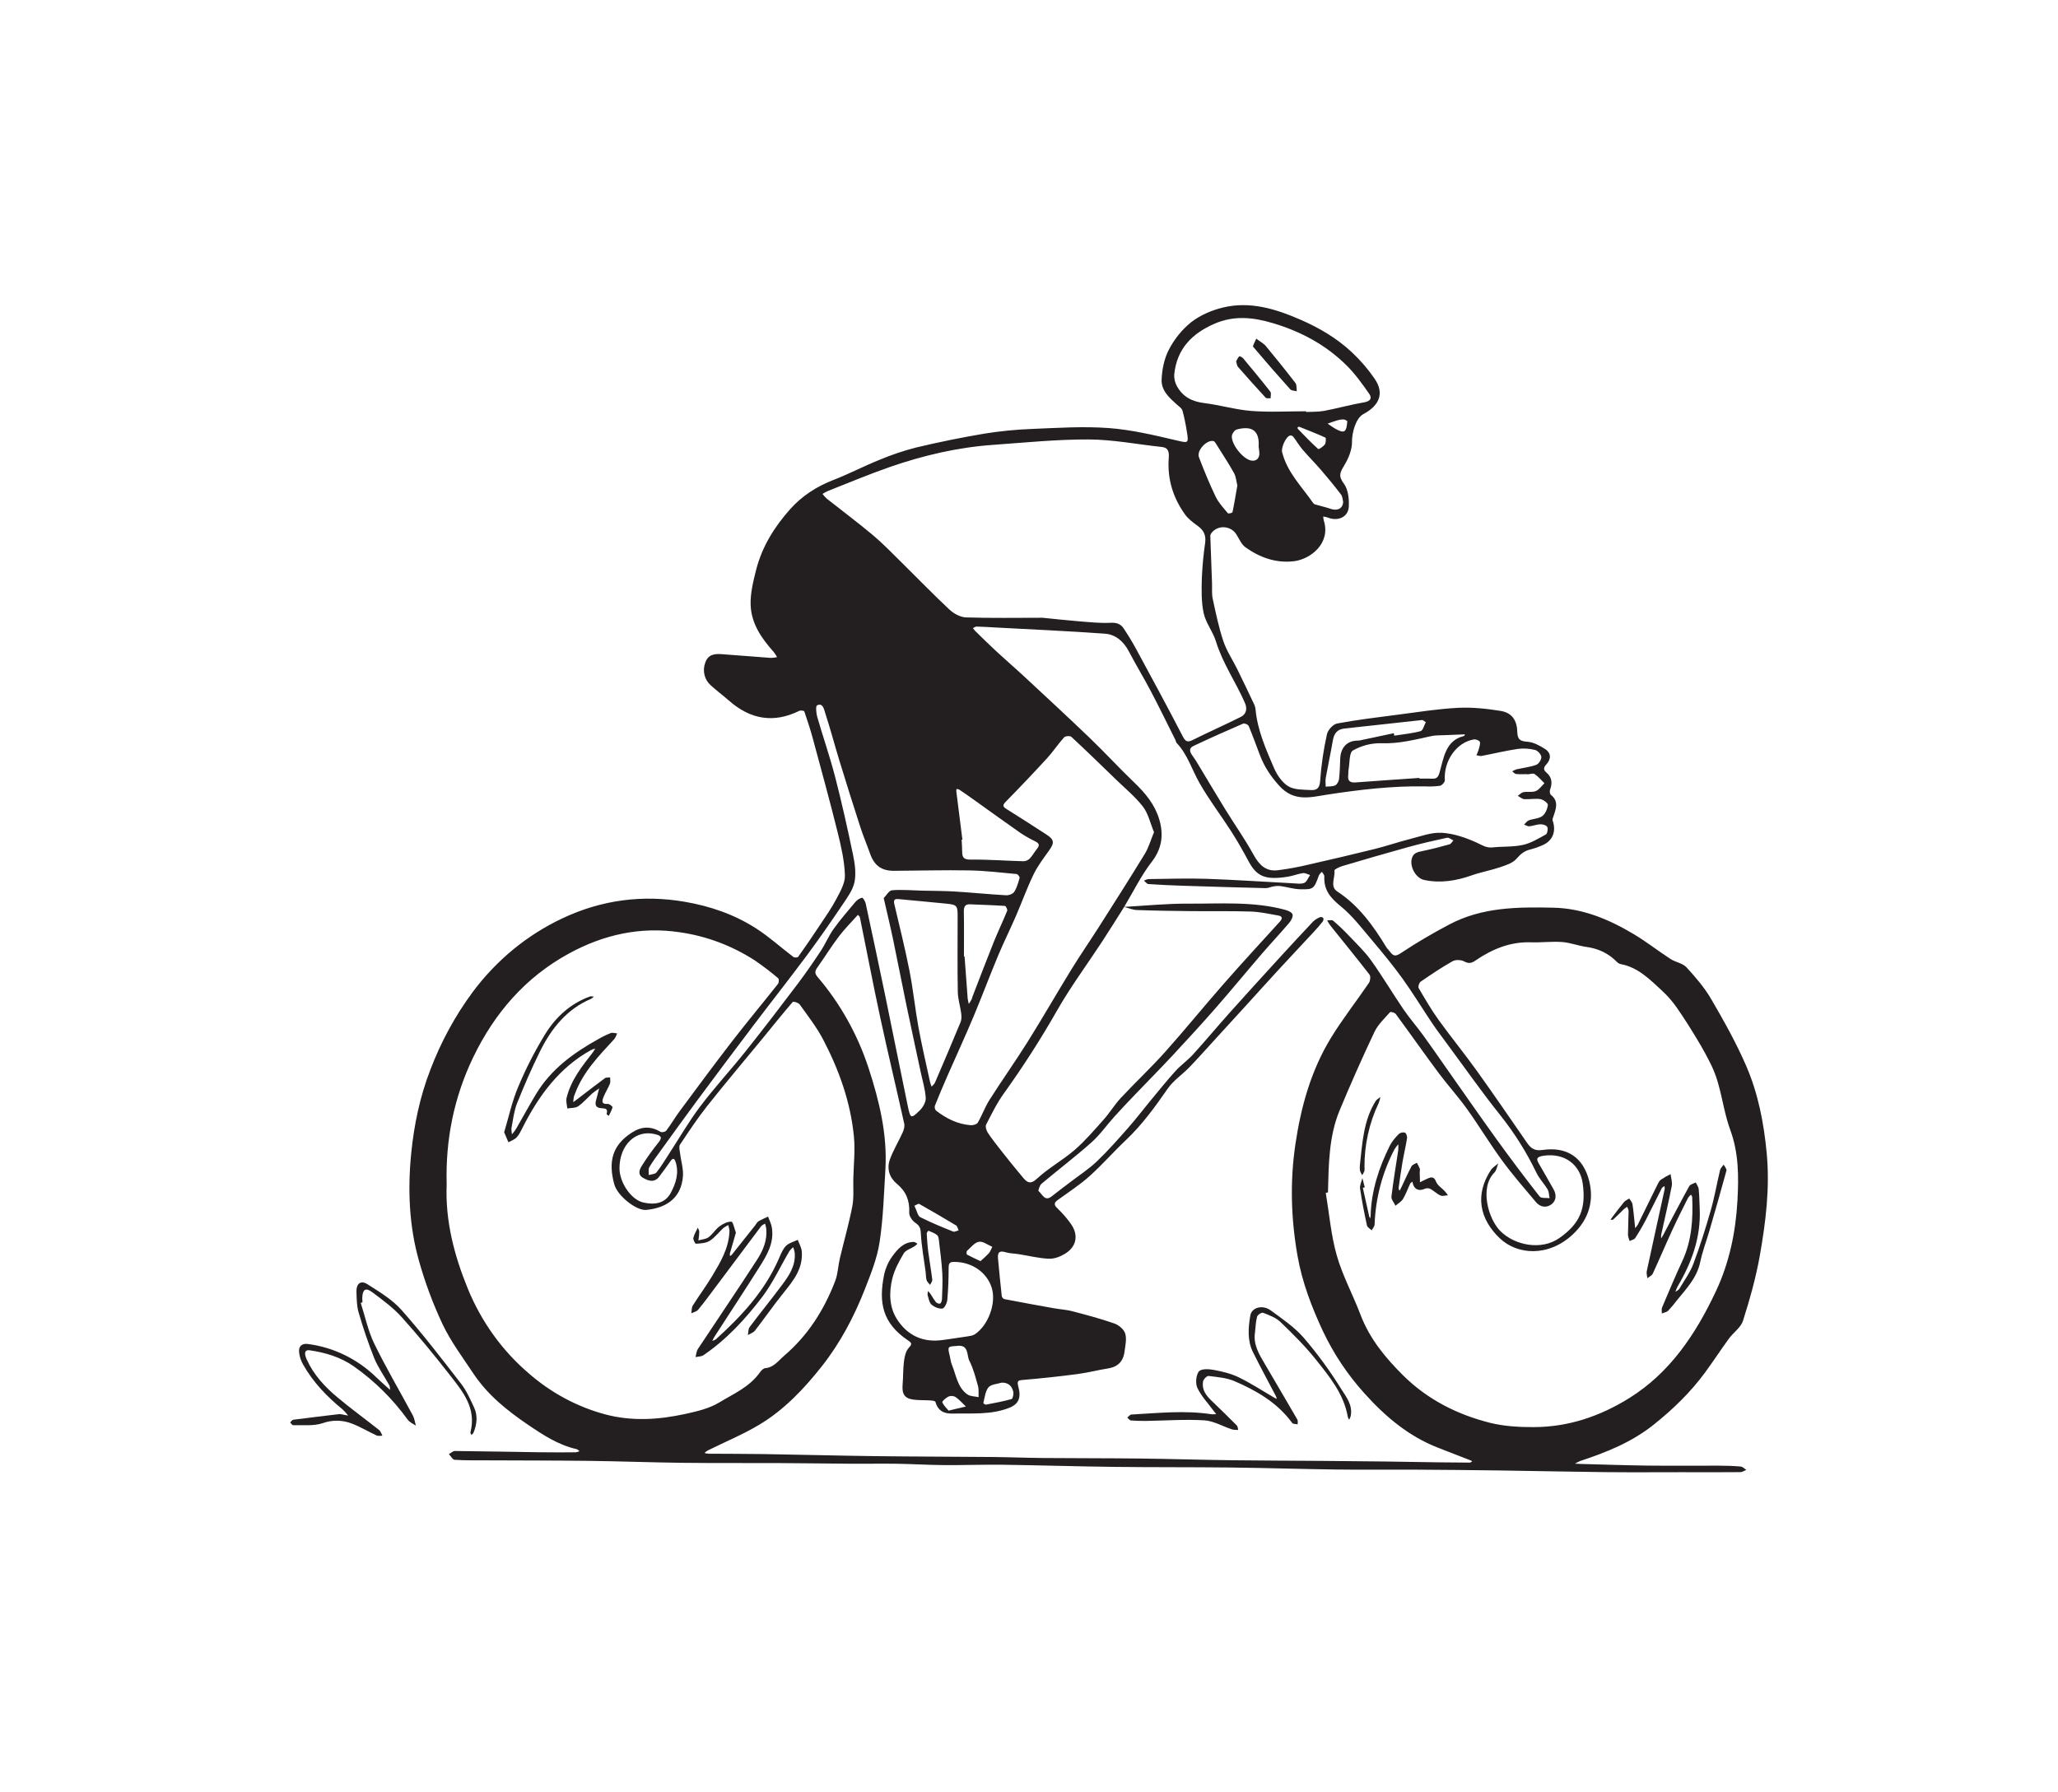 <svg width="217" height="189" viewBox="0 0 217 189" fill="none" xmlns="http://www.w3.org/2000/svg">
<path d="M177.78 155.24C174.95 155.24 172.12 155.264 169.29 155.235C165.558 155.196 161.826 155.109 158.094 155.058C155.156 155.017 152.218 154.99 149.28 154.974C146.492 154.96 143.705 154.995 140.918 154.959C137.213 154.912 133.51 154.79 129.806 154.747C125.663 154.7 121.519 154.729 117.375 154.679C113.48 154.632 109.585 154.507 105.689 154.455C103.654 154.427 101.617 154.509 99.582 154.493C97.917 154.481 96.252 154.378 94.586 154.351C93.03 154.327 91.472 154.359 89.915 154.349C87.35 154.332 84.785 154.292 82.219 154.28C78.794 154.264 75.369 154.291 71.944 154.251C68.679 154.213 65.415 154.087 62.15 154.047C58.439 154.001 54.728 154.008 51.017 153.99C49.988 153.985 48.957 154.004 47.932 153.932C47.721 153.917 47.533 153.544 47.335 153.336C47.544 153.22 47.754 153.003 47.963 153.005C50.894 153.032 53.825 153.094 56.757 153.136C58.072 153.155 59.388 153.15 60.704 153.144C60.843 153.124 60.979 153.084 61.108 153.026C61.003 152.951 60.907 152.833 60.792 152.807C58.89 152.385 57.25 151.308 55.67 150.234C53.496 148.758 51.408 147.096 49.894 144.808C48.781 143.126 47.552 141.495 46.684 139.676C45.668 137.523 44.831 135.28 44.183 132.974C43.133 129.285 42.98 125.448 43.356 121.647C43.655 118.621 44.271 115.652 45.389 112.774C46.495 109.865 47.981 107.135 49.803 104.662C52.318 101.268 55.583 98.58 59.31 96.834C63.425 94.891 67.741 94.327 72.198 95.09C74.869 95.548 77.423 96.419 79.735 97.906C81.111 98.791 82.347 99.918 83.662 100.912C83.774 100.997 84.098 100.983 84.166 100.888C84.924 99.824 85.664 98.745 86.385 97.651C87 96.723 87.652 95.812 88.172 94.825C88.589 94.033 89.118 93.129 89.09 92.293C89.04 90.778 88.693 89.255 88.325 87.776C87.511 84.496 86.616 81.238 85.734 77.977C85.465 76.979 85.145 75.995 84.809 75.019C84.781 74.937 84.421 74.887 84.275 74.959C81.579 76.288 79.125 75.868 76.863 73.879C76.238 73.33 75.569 72.836 74.954 72.275C74.626 71.995 74.392 71.611 74.286 71.179C74.18 70.748 74.207 70.291 74.364 69.877C74.677 68.977 75.371 68.93 76.096 68.981C77.822 69.101 79.545 69.25 81.27 69.374C81.495 69.369 81.718 69.343 81.938 69.295C81.83 69.1 81.708 68.913 81.572 68.738C80.313 67.326 79.211 65.768 79.148 63.776C79.109 62.561 79.421 61.307 79.723 60.111C80.351 57.617 81.692 55.508 83.34 53.666C84.579 52.282 86.125 51.292 87.854 50.622C89.5 49.984 91.079 49.156 92.718 48.496C93.978 47.965 95.273 47.529 96.592 47.191C98.964 46.627 101.355 46.135 103.757 45.733C105.429 45.462 107.114 45.294 108.805 45.231C111.5 45.12 114.212 44.941 116.894 45.137C119.279 45.311 121.649 45.876 123.994 46.425C125.299 46.731 125.363 46.804 125.136 45.466C125.025 44.734 124.873 44.01 124.682 43.297C124.612 43.051 124.322 42.865 124.112 42.677C123.318 41.964 122.438 41.197 122.483 40.043C122.525 38.964 122.761 37.789 123.254 36.86C123.84 35.733 124.642 34.747 125.609 33.967C126.569 33.225 127.777 32.711 128.947 32.429C131.803 31.741 134.482 32.558 137.136 33.715C139.112 34.577 140.936 35.65 142.525 37.127C143.43 37.971 144.245 38.917 144.953 39.95C145.968 41.431 145.495 42.739 143.754 43.668C142.946 44.1 142.545 45.652 142.558 46.591C142.57 47.42 142.186 48.341 141.747 49.067C141.314 49.786 141.076 50.174 141.7 50.997C142.154 51.596 142.273 52.646 142.217 53.47C142.143 54.545 141.04 55.001 140.006 54.574C139.848 54.524 139.687 54.487 139.523 54.465C139.529 54.598 139.546 54.73 139.576 54.86C140.365 57.274 138.193 58.959 136.464 59.176C134.588 59.411 132.844 58.809 131.299 57.688C130.893 57.393 130.659 56.82 130.37 56.358C129.768 55.394 128.362 55.329 127.706 56.249C127.652 56.323 127.621 56.413 127.618 56.505C127.674 58.167 127.737 59.828 127.798 61.489C127.819 62.041 127.758 62.612 127.872 63.141C128.197 64.641 128.505 66.157 128.991 67.602C129.342 68.646 129.977 69.582 130.466 70.577C131.082 71.829 131.681 73.09 132.278 74.352C132.341 74.501 132.378 74.66 132.388 74.822C132.597 77.022 133.479 78.995 134.323 80.963C134.645 81.713 135.186 82.511 135.834 82.907C136.473 83.297 137.372 83.261 138.162 83.308C138.73 83.342 139.149 83.228 139.2 82.337C139.316 80.68 139.556 79.036 139.919 77.42C140.015 76.968 140.567 76.372 140.985 76.294C143.077 75.903 145.191 75.647 147.301 75.374C149.436 75.098 151.57 74.753 153.714 74.641C155.214 74.562 156.744 74.726 158.234 74.965C159.386 75.151 159.951 75.918 159.983 77.153C160.005 78.029 160.331 78.16 161.076 78.217C161.705 78.266 162.35 78.623 162.911 78.98C163.584 79.407 163.562 80.058 163.035 80.623C162.718 80.963 162.744 81.193 163.061 81.465C163.641 81.965 163.708 82.571 163.438 83.281C163.382 83.428 163.424 83.734 163.528 83.815C164.373 84.48 164.076 85.272 163.801 86.073C163.752 86.214 163.668 86.392 163.71 86.51C164.116 87.664 163.728 88.661 162.641 89.129C162.218 89.317 161.782 89.469 161.336 89.581C160.736 89.725 160.334 90.052 159.906 90.549C159.498 91.022 158.777 91.241 158.157 91.452C157.185 91.784 156.164 91.958 155.196 92.3C153.551 92.881 151.892 93.155 150.176 92.793C149.328 92.614 148.667 91.494 148.845 90.607C148.982 89.921 149.5 89.841 150.041 89.73C150.981 89.537 151.913 89.293 152.839 89.034C152.999 88.989 153.113 88.763 153.248 88.621C153.024 88.52 152.775 88.296 152.578 88.339C151.211 88.632 149.846 88.948 148.495 89.32C146.166 89.962 143.845 90.642 141.527 91.329C141.22 91.419 140.685 91.682 140.702 91.792C140.81 92.534 140.189 93.474 141.007 94.007C143.246 95.468 144.785 97.588 146.172 99.873C146.29 100.066 146.464 100.219 146.6 100.401C146.975 100.901 147.241 100.815 147.769 100.465C149.4 99.382 151.096 98.394 152.82 97.483C156.284 95.653 160.02 95.631 163.783 95.714C166.883 95.782 169.634 96.934 172.262 98.502C173.596 99.298 174.835 100.273 176.143 101.122C176.679 101.47 177.419 101.56 177.832 102.009C178.79 103.05 179.736 104.154 180.452 105.386C181.783 107.674 183.09 110.001 184.142 112.44C185.384 115.322 185.986 118.419 186.285 121.591C186.632 125.265 186.186 128.869 185.552 132.443C185.142 134.755 184.495 137.032 183.787 139.267C183.557 139.993 182.771 140.509 182.293 141.164C181.435 142.34 180.639 143.568 179.777 144.74C178.233 146.838 176.391 148.613 174.389 150.214C172.058 152.078 169.383 153.149 166.632 154.055C166.439 154.136 166.253 154.232 166.075 154.342C166.27 154.352 166.464 154.365 166.659 154.37C169.027 154.431 171.395 154.517 173.764 154.545C176.281 154.574 178.8 154.543 181.318 154.552C182.063 154.554 182.81 154.579 183.552 154.646C183.754 154.664 183.94 154.873 184.133 154.994C183.929 155.078 183.725 155.232 183.52 155.234C181.607 155.252 179.693 155.245 177.78 155.245V155.24ZM118.523 95.629C120.772 95.507 123.021 95.275 125.268 95.288C128.686 95.307 132.131 95.03 135.499 95.936C135.795 96.015 136.206 96.185 136.287 96.419C136.365 96.645 136.145 97.069 135.947 97.301C135.001 98.412 134.004 99.472 133.052 100.578C131.431 102.462 129.852 104.387 128.216 106.256C126.727 107.957 125.2 109.622 123.662 111.274C122.373 112.66 121.04 114.001 119.732 115.369C118.985 116.15 118.238 116.932 117.512 117.736C116.697 118.639 115.984 119.667 115.087 120.464C113.381 121.979 111.567 123.358 109.821 124.825C109.629 124.986 109.451 125.547 109.505 125.591C109.903 125.911 110.152 126.741 110.889 126.157C111.522 125.656 112.17 125.174 112.811 124.682C113.759 123.955 114.774 123.305 115.64 122.481C116.806 121.371 117.878 120.147 118.952 118.933C119.763 118.015 120.508 117.032 121.291 116.086C122.165 115.031 123.021 113.959 123.937 112.947C124.51 112.314 125.221 111.823 125.795 111.192C127.097 109.759 128.338 108.266 129.629 106.823C131.376 104.869 133.142 102.934 134.909 100.999C136.083 99.713 137.266 98.438 138.46 97.172C138.673 96.977 138.917 96.823 139.181 96.717C139.239 96.699 139.301 96.696 139.361 96.71C139.421 96.724 139.477 96.753 139.523 96.796C139.545 96.856 139.552 96.921 139.545 96.985C139.537 97.049 139.515 97.11 139.479 97.162C139.188 97.534 138.879 97.891 138.559 98.236C137.332 99.56 136.091 100.871 134.867 102.2C133.676 103.494 132.501 104.804 131.316 106.104C130.346 107.169 129.374 108.231 128.401 109.291C127.411 110.372 126.439 111.471 125.426 112.526C124.678 113.305 123.737 113.917 123.127 114.795C121.786 116.725 120.423 118.611 118.723 120.216C117.414 121.452 116.219 122.827 114.881 124.025C113.844 124.954 112.669 125.713 111.544 126.529C111.12 126.836 111.109 127.052 111.508 127.428C112.013 127.909 112.474 128.439 112.886 129.011C113.747 130.193 113.546 131.432 112.315 132.196C111.809 132.51 111.164 132.756 110.594 132.731C109.523 132.685 108.462 132.415 107.396 132.246C106.949 132.176 106.483 132.182 106.054 132.051C105.417 131.857 105.169 132.016 105.233 132.712C105.355 134.035 105.483 135.357 105.629 136.677C105.646 136.747 105.68 136.813 105.726 136.867C105.773 136.921 105.831 136.962 105.896 136.987C107.621 137.319 109.348 137.639 111.077 137.945C111.745 138.065 112.431 138.1 113.086 138.272C114.57 138.659 116.056 139.055 117.506 139.562C117.962 139.721 118.511 140.175 118.645 140.62C118.818 141.195 118.655 141.902 118.571 142.542C118.434 143.593 117.828 144.146 116.832 144.301C115.754 144.468 114.69 144.752 113.609 144.893C111.717 145.141 109.82 145.346 107.918 145.507C107.417 145.551 107.193 145.55 107.371 146.199C107.7 147.399 107.399 148.065 106.411 148.454C104.472 149.218 102.438 149.013 100.429 149.06C99.552 149.08 98.909 148.79 98.634 147.826C98.606 147.727 98.295 147.686 98.112 147.674C97.525 147.636 96.932 147.665 96.35 147.593C95.378 147.472 95.084 147.008 95.175 145.975C95.247 145.171 95.213 144.354 95.316 143.556C95.378 143.07 95.497 142.498 95.792 142.164C96.153 141.755 96.211 141.658 95.731 141.334C93.062 139.536 92.613 137.376 93.231 134.384C93.38 133.706 93.663 133.069 94.06 132.515C94.627 131.726 95.288 130.963 96.356 130.959C96.484 130.958 96.612 131.085 96.741 131.153C96.641 131.25 96.535 131.34 96.424 131.423C96.04 131.672 95.504 131.815 95.29 132.174C94.794 133.006 94.309 133.903 94.082 134.844C93.736 136.279 93.759 137.812 94.561 139.079C95.701 140.882 97.394 141.599 99.447 141.296C100.315 141.168 101.184 141.053 102.051 140.915C102.307 140.874 102.59 140.832 102.801 140.691C104.214 139.742 105.072 137.413 104.57 135.796C104.068 134.182 102.502 133.064 100.602 133.064C100.186 133.064 100.029 133.178 100.028 133.656C100.024 134.791 99.99 135.93 99.887 137.06C99.856 137.4 99.586 137.959 99.377 137.984C99.005 138.03 98.532 137.833 98.224 137.574C97.986 137.374 97.919 136.929 97.814 136.581C97.774 136.449 97.839 136.281 97.856 136.13C97.951 136.233 98.04 136.342 98.124 136.455C98.292 136.748 98.477 137.031 98.677 137.301C98.773 137.416 99.028 137.511 99.132 137.454C99.246 137.392 99.319 137.145 99.325 136.976C99.355 136.072 99.409 135.164 99.358 134.264C99.294 133.138 99.143 132.017 99.014 130.896C98.988 130.669 98.959 130.366 98.818 130.247C98.559 130.028 98.219 129.911 97.902 129.779C97.808 129.847 97.741 129.95 97.716 130.068C97.751 130.71 97.793 131.354 97.876 131.99C98.004 132.976 98.183 133.955 98.302 134.942C98.323 135.11 98.152 135.304 98.07 135.487C97.943 135.323 97.762 135.179 97.703 134.992C97.622 134.736 97.643 134.446 97.607 134.172C97.425 132.782 97.161 131.397 97.092 130.001C97.064 129.417 96.897 129.206 96.484 128.919C96.182 128.71 95.852 128.224 95.87 127.881C95.936 126.602 95.535 125.633 94.584 124.845C93.78 124.18 93.471 123.238 93.844 122.229C94.204 121.256 94.752 120.363 95.18 119.416C95.306 119.138 95.407 118.77 95.344 118.487C94.517 114.76 93.625 111.049 92.82 107.317C92.061 103.796 91.388 100.255 90.669 96.724C90.65 96.628 90.531 96.555 90.459 96.472C89.789 97.223 89.071 97.933 88.462 98.735C87.667 99.781 86.97 100.91 86.207 101.985C85.937 102.365 85.853 102.601 86.219 103.034C88.599 105.819 90.424 109.082 91.586 112.629C92.712 116.088 93.579 119.62 93.357 123.332C93.203 125.891 93.131 128.471 92.744 130.994C92.484 132.689 91.822 134.338 91.192 135.943C90.044 138.869 88.592 141.62 86.657 144.07C84.758 146.475 82.666 148.669 80.085 150.219C78.337 151.269 76.444 152.047 74.619 152.953C74.498 153.029 74.384 153.116 74.279 153.215C74.421 153.253 74.565 153.279 74.711 153.292C76.659 153.307 78.606 153.299 80.554 153.33C84.44 153.393 88.326 153.498 92.213 153.547C96.341 153.599 100.469 153.6 104.597 153.638C106.411 153.655 108.224 153.728 110.038 153.744C113.439 153.773 116.841 153.76 120.243 153.8C123.464 153.839 126.684 153.939 129.905 153.981C133.097 154.023 136.29 154.024 139.482 154.049C141.631 154.065 143.779 154.086 145.928 154.112C147.895 154.137 149.863 154.174 151.83 154.202C152.88 154.217 153.931 154.229 154.981 154.23C155.067 154.23 155.154 154.135 155.24 154.084C155.186 154.057 155.134 154.024 155.078 154.002C153.915 153.548 152.752 153.095 151.589 152.643C148.549 151.457 146.075 149.386 143.886 146.944C142.108 144.986 140.619 142.755 139.472 140.326C138.292 137.793 137.298 135.192 136.811 132.414C136.126 128.51 136.007 124.597 136.592 120.644C137.186 116.634 138.265 112.821 140.358 109.41C141.582 107.414 143.032 105.573 144.347 103.637C144.487 103.431 144.535 102.942 144.405 102.775C143.05 101.023 141.649 99.312 140.266 97.585C140.145 97.415 140.034 97.237 139.933 97.052C140.149 97.058 140.436 96.972 140.57 97.086C141.145 97.576 141.695 98.098 142.217 98.651C143.023 99.502 143.886 100.316 144.569 101.27C145.761 102.934 146.811 104.71 147.966 106.404C148.618 107.359 149.377 108.231 150.059 109.164C150.811 110.191 151.529 111.246 152.263 112.288C154.104 114.903 155.926 117.534 157.796 120.126C159.272 122.172 160.788 124.187 162.343 126.169C162.513 126.385 163.032 126.295 163.39 126.347C163.327 126.039 163.336 125.683 163.187 125.431C162.831 124.825 162.32 124.312 162.014 123.684C160.983 121.54 159.724 119.527 158.262 117.684C156.245 115.162 154.382 112.502 152.456 109.899C151.958 109.225 151.454 108.555 150.986 107.858C149.948 106.312 148.978 104.712 147.893 103.205C146.886 101.808 145.793 100.475 144.684 99.165C143.625 97.914 142.61 96.574 141.366 95.561C140.31 94.7 139.567 93.871 139.64 92.409C139.648 92.254 139.474 92.09 139.384 91.93C139.276 92.057 139.12 92.166 139.066 92.316C138.551 93.729 138.503 93.809 137.078 93.77C136.394 93.751 135.716 93.534 135.032 93.437C134.78 93.412 134.525 93.423 134.276 93.471C133.999 93.513 133.726 93.658 133.453 93.652C130.541 93.581 127.628 93.497 124.716 93.4C123.509 93.361 122.302 93.308 121.098 93.224C120.93 93.213 120.776 92.989 120.616 92.863C120.781 92.805 120.947 92.7 121.113 92.698C123.149 92.675 125.187 92.601 127.22 92.67C130.244 92.773 133.265 92.983 136.288 93.139C136.702 93.16 137.157 93.246 137.521 93.1C137.788 92.994 137.938 92.559 138.141 92.271C137.888 92.198 137.623 92.036 137.384 92.07C136.846 92.146 136.326 92.362 135.789 92.447C133.419 92.821 132.514 92.433 131.649 90.815C131.079 89.747 130.48 88.693 129.83 87.678C128.735 85.97 127.499 84.356 126.493 82.594C125.685 81.179 125.217 79.549 124.068 78.344C123.997 78.269 123.99 78.129 123.938 78.027C123.087 76.328 122.256 74.617 121.373 72.936C120.617 71.498 119.775 70.11 119.019 68.672C118.454 67.596 117.598 66.898 116.493 66.819C112.673 66.545 108.847 66.378 105.022 66.17C104.343 66.133 103.663 66.088 102.983 66.071C102.851 66.067 102.716 66.177 102.583 66.235C102.66 66.342 102.743 66.445 102.832 66.541C103.573 67.26 104.308 67.989 105.065 68.689C106.022 69.574 107.01 70.422 107.965 71.31C110.286 73.468 112.617 75.617 114.905 77.815C116.507 79.354 118.016 81.001 119.621 82.537C120.766 83.632 121.769 84.842 122.231 86.391C122.703 87.974 122.547 89.451 121.447 90.874C120.322 92.328 119.492 94.038 118.533 95.636C117.753 96.865 116.986 98.103 116.189 99.32C114.629 101.701 112.931 103.992 111.512 106.463C109.775 109.516 107.884 112.468 105.846 115.305C105.115 116.313 104.559 117.467 103.981 118.587C103.881 118.782 103.996 119.2 104.142 119.42C104.579 120.082 105.069 120.708 105.56 121.329C106.315 122.285 107.075 123.237 107.859 124.166C108.296 124.684 108.639 124.94 109.348 124.283C110.568 123.152 112.056 122.349 113.315 121.258C114.423 120.298 115.395 119.156 116.381 118.048C117.023 117.327 117.533 116.472 118.19 115.768C119.722 114.127 121.36 112.594 122.858 110.92C124.949 108.583 126.93 106.136 129 103.777C130.947 101.558 132.944 99.387 134.931 97.206C135.238 96.868 135.25 96.624 134.796 96.542C133.832 96.368 132.862 96.153 131.89 96.121C129.767 96.052 127.641 96.098 125.516 96.076C123.633 96.057 121.749 96.03 119.866 95.961C119.416 95.944 118.971 95.745 118.523 95.629ZM47.098 124.875C46.936 128.751 47.901 132.401 49.331 135.896C50.75 139.361 52.941 142.411 55.717 144.786C58.077 146.858 60.845 148.347 63.819 149.144C66.623 149.893 69.445 149.712 72.238 149.102C73.479 148.83 74.786 148.531 75.861 147.875C77.356 146.964 79.037 146.261 80.129 144.709C80.265 144.516 80.492 144.286 80.692 144.27C81.596 144.194 82.074 143.479 82.699 142.946C85.175 140.832 86.892 138.147 88.07 135.064C88.35 134.332 88.368 133.492 88.552 132.714C88.985 130.877 89.51 129.062 89.868 127.209C90.049 126.269 89.953 125.269 89.975 124.295C90.009 122.817 90.18 121.324 90.04 119.864C89.689 116.209 88.466 112.817 86.798 109.624C86.112 108.311 85.189 107.134 84.33 105.929C84.192 105.736 83.661 105.569 83.586 105.656C82.494 106.919 81.452 108.231 80.391 109.524C78.455 111.882 76.484 114.208 74.588 116.601C73.554 117.907 72.625 119.31 71.697 120.706C71.561 120.91 71.671 121.319 71.708 121.627C71.806 122.433 72.073 123.25 72.01 124.039C71.843 126.163 70.48 127.348 68.144 127.585C67.135 127.687 65.104 126.136 64.762 124.85C64.151 122.556 64.489 120.8 66.635 119.421C67.67 118.757 68.63 118.741 69.663 119.355C69.801 119.437 70.159 119.351 70.261 119.214C70.765 118.543 71.192 117.808 71.693 117.134C73.516 114.676 75.333 112.212 77.202 109.793C78.781 107.749 80.435 105.77 82.037 103.745C82.135 103.621 82.151 103.236 82.064 103.165C81.281 102.498 80.467 101.875 79.623 101.297C77.218 99.736 74.532 98.72 71.737 98.315C67.578 97.677 63.656 98.535 59.939 100.575C55.432 103.049 52.151 106.79 49.876 111.53C47.87 115.712 46.965 120.179 47.098 124.875ZM140.023 125.735L139.792 125.787C140.162 127.995 140.346 130.263 140.955 132.395C141.566 134.532 142.649 136.513 143.439 138.599C144.414 141.175 146.097 143.197 147.955 145.038C150.535 147.594 153.676 149.165 157.085 150.026C158.595 150.407 160.203 150.492 161.766 150.486C165.361 150.473 168.688 149.358 171.784 147.433C176.065 144.771 178.796 140.709 180.945 136.125C182.352 133.124 183.017 129.906 183.201 126.587C183.339 124.083 183.339 121.591 182.448 119.164C181.897 117.661 181.652 116.035 181.229 114.477C181.046 113.771 180.8 113.085 180.495 112.429C180.032 111.465 179.511 110.529 178.962 109.616C178.271 108.468 177.557 107.331 176.793 106.237C176.348 105.601 175.84 105.017 175.278 104.495C173.982 103.292 172.721 102.007 170.916 101.67C170.764 101.64 170.624 101.565 170.512 101.454C169.606 100.517 168.523 100.024 167.27 99.851C166.41 99.733 165.571 99.397 164.712 99.335C163.627 99.255 162.528 99.403 161.437 99.365C159.27 99.29 157.362 100.066 155.586 101.278C155.17 101.562 154.878 101.644 154.398 101.385C154.061 101.203 153.49 101.178 153.162 101.361C152.002 102.011 150.891 102.765 149.787 103.522C149.638 103.625 149.506 104.052 149.585 104.186C150.25 105.324 150.914 106.47 151.679 107.533C152.991 109.356 154.412 111.091 155.721 112.916C157.522 115.425 159.264 117.982 161.026 120.523C161.439 121.118 161.833 121.382 162.663 121.261C165.253 120.884 166.94 122.075 167.561 124.501C168.095 126.588 167.547 128.56 165.867 130.141C163.244 132.61 159.959 132.299 158.157 130.591C155.966 128.515 155.519 125.957 157.195 123.388C157.384 123.098 157.716 122.911 157.981 122.677C157.849 123.004 157.798 123.421 157.574 123.644C155.986 125.22 156.925 128.544 158.211 129.824C159.7 131.307 162.499 131.894 164.415 130.555C166.653 128.99 167.238 127.38 166.887 124.809C166.623 122.872 165.047 121.55 162.772 121.868C161.831 121.999 162.042 122.334 162.372 122.894C162.86 123.721 163.323 124.565 163.802 125.398C164.156 126.011 164.089 126.635 163.567 127.011C163.04 127.391 162.4 127.296 161.95 126.758C160.744 125.316 159.503 123.899 158.39 122.38C157.093 120.611 155.954 118.713 154.675 116.928C153.735 115.616 152.646 114.425 151.682 113.13C150.157 111.08 148.688 108.982 147.171 106.924C147.06 106.775 146.631 106.661 146.562 106.739C145.98 107.398 145.299 108.028 144.926 108.814C143.633 111.545 142.406 114.311 141.244 117.111C140.108 119.855 140.102 122.809 140.023 125.735ZM109.941 65.142C111.109 65.258 112.438 65.408 113.77 65.515C114.885 65.605 116.007 65.727 117.119 65.672C117.731 65.641 118.163 65.788 118.483 66.269C118.949 66.968 119.391 67.689 119.793 68.431C121.435 71.466 123.082 74.499 124.669 77.566C124.961 78.131 125.141 78.339 125.738 78.041C127.424 77.201 129.145 76.442 130.83 75.599C131.4 75.314 131.543 74.752 131.271 74.128C130.314 71.932 128.928 69.969 128.211 67.634C127.894 66.6 127.145 65.697 126.917 64.654C126.658 63.463 126.692 62.18 126.725 60.941C126.781 59.692 126.898 58.447 127.078 57.211C127.179 56.411 126.892 55.891 126.288 55.452C125.807 55.102 125.299 54.732 124.953 54.25C123.697 52.498 123.067 50.52 123.236 48.29C123.278 47.744 123.236 47.211 122.521 47.135C119.948 46.861 117.377 46.352 114.804 46.34C111.437 46.325 108.066 46.672 104.7 46.911C100.96 47.176 97.322 48.027 93.771 49.264C91.585 50.026 89.443 50.931 87.283 51.779C87.092 51.868 86.906 51.969 86.727 52.081C86.858 52.258 87.004 52.422 87.163 52.571C88.789 53.859 90.452 55.097 92.043 56.43C93.087 57.304 94.04 58.3 95.017 59.261C96.713 60.931 98.368 62.65 100.104 64.272C100.567 64.704 101.255 65.083 101.85 65.103C104.489 65.192 107.132 65.142 109.941 65.142ZM121.681 87.749C121.278 86.779 121.068 85.776 120.519 85.066C119.7 84.006 118.648 83.146 117.686 82.212C116.125 80.699 114.567 79.183 112.975 77.707C112.83 77.572 112.338 77.603 112.201 77.754C111.57 78.449 111.047 79.254 110.413 79.946C108.982 81.507 107.525 83.04 106.043 84.548C105.691 84.908 105.74 85.065 106.118 85.303C107.529 86.189 108.936 87.083 110.332 87.995C111.184 88.552 111.196 88.877 110.597 89.711C110.016 90.521 109.405 91.33 108.97 92.228C108.282 93.649 107.747 95.151 107.117 96.603C106.504 98.014 105.818 99.391 105.226 100.811C104.332 102.953 103.519 105.133 102.619 107.272C101.742 109.357 100.793 111.408 99.886 113.479C99.434 114.51 98.995 115.548 98.578 116.595C98.555 116.681 98.552 116.773 98.571 116.861C98.59 116.949 98.628 117.031 98.684 117.099C99.779 117.951 100.983 118.548 102.357 118.651C102.606 118.67 102.992 118.562 103.103 118.374C103.558 117.595 103.865 116.717 104.347 115.96C105.665 113.889 107.084 111.891 108.387 109.81C109.958 107.301 111.433 104.724 112.985 102.201C113.917 100.685 114.928 99.225 115.883 97.724C117.507 95.17 119.136 92.62 120.713 90.034C121.12 89.366 121.34 88.57 121.681 87.749ZM161.038 81.661L161.037 81.631C160.643 81.631 160.246 81.657 159.855 81.618C159.714 81.603 159.587 81.433 159.453 81.333C159.592 81.249 159.739 81.18 159.891 81.128C160.594 80.969 161.321 80.891 161.995 80.648C162.247 80.557 162.548 80.077 162.521 79.81C162.493 79.533 162.126 79.142 161.849 79.078C161.254 78.931 160.638 78.895 160.031 78.973C158.754 79.163 157.493 79.472 156.222 79.712C156.051 79.745 155.86 79.665 155.679 79.637C155.767 79.449 155.843 79.255 155.908 79.057C155.98 78.784 156.108 78.471 156.039 78.231C155.997 78.085 155.614 77.94 155.41 77.973C153.569 78.271 152.211 80.248 152.346 82.275C152.359 82.465 152.04 82.82 151.835 82.858C151.312 82.931 150.785 82.952 150.258 82.921C146.783 82.865 143.35 83.269 139.914 83.797C138.199 84.06 136.451 84.597 134.874 82.845C133.977 81.849 133.313 80.846 132.847 79.623C132.456 78.599 132.089 77.564 131.664 76.555C131.599 76.403 131.227 76.241 131.082 76.303C129.323 77.062 127.571 77.842 125.837 78.662C125.28 78.925 125.483 79.35 125.776 79.74C125.959 79.991 126.129 80.252 126.286 80.522C127.252 82.122 128.202 83.733 129.182 85.323C130.169 86.923 131.256 88.46 132.163 90.108C132.783 91.235 133.489 91.904 134.704 91.77C135.834 91.628 136.956 91.421 138.065 91.152C140.376 90.63 142.683 90.085 144.985 89.516C146.217 89.209 147.424 88.79 148.655 88.479C149.77 88.197 150.914 87.755 152.023 87.817C153.263 87.887 154.528 88.32 155.682 88.843C156.246 89.099 156.708 89.43 157.364 89.359C158.434 89.243 159.534 89.325 160.577 89.096C161.424 88.91 162.221 88.422 163.002 87.99C163.153 87.906 163.246 87.39 163.147 87.203C163.048 87.017 162.672 86.912 162.421 86.918C162.031 86.929 161.647 87.095 161.255 87.132C161.078 87.149 160.889 87.014 160.705 86.949C160.869 86.796 161.01 86.575 161.201 86.504C161.672 86.329 162.238 86.335 162.627 86.053C162.943 85.824 163.161 85.298 163.212 84.875C163.234 84.7 162.726 84.312 162.424 84.265C161.871 84.177 161.29 84.307 160.726 84.27C160.492 84.255 160.27 84.044 160.043 83.922C160.239 83.786 160.421 83.569 160.633 83.531C161.063 83.452 161.546 83.572 161.938 83.416C162.29 83.276 162.549 82.877 162.849 82.592C162.508 82.261 162.199 81.877 161.812 81.624C161.631 81.505 161.3 81.641 161.038 81.661ZM93.18 94.703C93.46 94.424 93.74 93.9 94.054 93.876C95.12 93.795 96.197 93.891 97.27 93.918C98.404 93.946 99.54 93.939 100.672 94.008C102.478 94.12 104.281 94.302 106.088 94.405C106.375 94.421 106.797 94.27 106.943 94.042C107.22 93.611 107.366 93.076 107.51 92.566C107.538 92.469 107.318 92.178 107.197 92.166C105.538 92.013 103.878 91.813 102.215 91.783C99.567 91.735 96.918 91.812 94.269 91.826C92.946 91.833 92.186 91.268 91.744 90.02C91.415 89.09 91.029 88.181 90.724 87.242C89.971 84.916 89.235 82.584 88.519 80.244C87.998 78.546 87.548 76.823 86.996 75.136C86.882 74.786 86.749 74.064 86.145 74.388C85.994 74.469 86.061 75.212 86.174 75.603C86.781 77.712 87.506 79.785 88.055 81.909C88.76 84.634 89.373 87.386 89.948 90.145C90.141 91.072 90.283 92.097 90.103 92.999C89.934 93.839 89.362 94.618 88.869 95.349C87.648 97.159 86.406 98.957 85.107 100.705C83.253 103.199 81.33 105.636 79.455 108.112C77.497 110.698 75.551 113.294 73.617 115.901C72.307 117.665 71.025 119.452 69.736 121.233C69.298 121.839 68.846 122.438 68.463 123.081C68.34 123.286 68.418 123.626 68.403 123.904C68.682 123.818 69.065 123.826 69.221 123.63C69.699 123.035 70.093 122.364 70.514 121.719C71.616 120.029 72.629 118.264 73.838 116.664C75.352 114.66 77.057 112.818 78.622 110.854C80.472 108.534 82.277 106.173 84.07 103.803C84.934 102.661 85.75 101.478 86.542 100.279C87.033 99.536 87.379 98.681 87.895 97.961C88.605 96.969 89.403 96.047 90.188 95.118C90.374 94.895 90.619 94.737 90.892 94.663C90.981 94.643 91.229 95.031 91.279 95.263C91.991 98.558 92.69 101.856 93.375 105.158C94.168 108.99 94.927 112.831 95.724 116.662C95.994 117.956 96.061 117.987 96.969 117.107C97.302 116.785 97.639 116.214 97.612 115.782C97.555 114.845 97.266 113.923 97.069 112.995C96.56 110.605 96.038 108.218 95.541 105.826C95.07 103.563 94.636 101.292 94.162 99.03C93.874 97.653 93.541 96.287 93.18 94.703ZM137.722 43.368C137.723 43.392 137.723 43.417 137.724 43.443C138.359 43.408 139.005 43.442 139.626 43.325C141.04 43.056 142.434 42.667 143.851 42.422C144.475 42.314 144.705 42.004 144.371 41.526C143.639 40.478 142.884 39.42 141.989 38.535C139.792 36.357 137.17 34.965 134.273 34.092C132.17 33.459 130.12 33.23 128.034 34.147C125.729 35.16 124.092 36.738 123.812 39.499C123.792 39.927 123.892 40.351 124.1 40.719C124.729 41.869 125.725 42.348 126.97 42.502C128.635 42.707 130.273 43.203 131.94 43.333C133.858 43.482 135.794 43.368 137.722 43.368ZM100.974 96.731C100.984 95.5 100.93 95.409 99.798 95.29C98.118 95.113 96.434 94.976 94.753 94.81C94.341 94.77 94.191 94.877 94.302 95.349C94.852 97.688 95.435 100.02 95.9 102.379C96.287 104.347 96.485 106.357 96.846 108.333C97.199 110.262 97.651 112.172 98.065 114.09C98.111 114.258 98.166 114.423 98.231 114.584C98.351 114.444 98.514 114.324 98.585 114.16C99.499 112.035 100.409 109.908 101.291 107.768C101.402 107.499 101.389 107.144 101.349 106.841C101.25 106.089 101.004 105.346 100.991 104.595C100.946 101.975 100.974 99.352 100.974 96.731ZM149.663 82.031L149.667 82.104C150.107 82.104 150.547 82.087 150.986 82.108C151.434 82.13 151.631 82.012 151.786 81.475C152.236 79.915 152.408 78.087 154.353 77.614C154.404 77.601 154.434 77.495 154.473 77.432C154.389 77.436 154.306 77.441 154.222 77.445C153.579 77.471 152.937 77.492 152.294 77.523C151.836 77.546 151.366 77.523 150.921 77.62C149.184 78 147.477 78.442 145.66 78.373C144.61 78.349 143.572 78.613 142.647 79.14C142.253 79.368 142.32 80.495 142.188 81.216C142.159 81.374 142.186 81.543 142.163 81.703C142.065 82.386 142.387 82.549 142.966 82.504C145.197 82.334 147.43 82.187 149.663 82.031ZM101.476 88.532L101.394 88.542C101.415 88.957 101.456 89.373 101.453 89.788C101.448 90.459 101.667 90.651 102.361 90.644C104.215 90.623 106.069 90.769 107.924 90.818C108.17 90.81 108.404 90.707 108.582 90.529C108.874 90.222 109.081 89.829 109.351 89.496C109.621 89.163 109.595 88.945 109.212 88.748C108.675 88.49 108.153 88.197 107.652 87.87C105.989 86.711 104.348 85.518 102.697 84.341C102.19 83.979 101.68 83.622 101.165 83.274C101.068 83.231 100.965 83.205 100.86 83.196C100.843 83.279 100.835 83.364 100.836 83.45C101.047 85.144 101.26 86.838 101.476 88.532ZM65.319 123.165C65.304 124.653 66.52 126.494 67.818 126.797C68.943 127.059 70.098 126.955 70.725 125.787C71.246 124.818 71.624 123.721 71.241 122.538C71.093 122.081 70.926 122.115 70.681 122.465C70.304 123.005 69.917 123.537 69.519 124.061C68.998 124.749 68.372 124.533 67.798 124.197C67.194 123.844 67.429 123.307 67.709 122.879C68.232 122.052 68.801 121.257 69.411 120.5C69.921 119.888 69.632 119.74 69.096 119.602C67.06 119.077 65.342 120.695 65.319 123.165ZM101.64 100.852L101.706 100.858C101.814 102.338 101.919 103.818 102.034 105.297C102.062 105.49 102.103 105.68 102.157 105.866C102.261 105.694 102.372 105.525 102.467 105.347C102.498 105.261 102.524 105.172 102.545 105.083C103.292 103.157 104.024 101.224 104.794 99.309C105.237 98.207 105.755 97.138 106.202 96.038C106.251 95.918 106.061 95.536 105.966 95.529C104.742 95.446 103.516 95.412 102.291 95.358C101.772 95.334 101.62 95.588 101.63 96.122C101.659 97.698 101.64 99.275 101.64 100.852ZM141.623 52.901C141.573 52.719 141.568 52.368 141.403 52.152C140.727 51.263 140.017 50.401 139.29 49.556C138.659 48.822 137.972 48.142 137.344 47.406C136.985 46.986 136.702 46.494 136.365 46.051C136.322 46.004 136.27 45.968 136.211 45.945C136.153 45.923 136.09 45.915 136.029 45.922C135.593 46.03 135.071 47.194 135.188 47.666C135.725 49.824 137.258 51.3 138.441 53.014C138.489 53.091 138.559 53.15 138.639 53.183C139.196 53.347 139.763 53.472 140.313 53.659C141.016 53.898 141.609 53.626 141.623 52.901ZM146.968 77.314C146.983 77.401 146.998 77.487 147.013 77.574C147.943 77.428 148.888 77.341 149.794 77.096C150.036 77.031 150.162 76.482 150.34 76.155C150.203 76.076 150.057 75.914 149.928 75.928C147.208 76.216 144.489 76.535 141.768 76.821C141.006 76.901 140.667 77.329 140.536 78.089C140.31 79.406 140.026 80.712 139.79 82.027C139.737 82.325 139.783 82.643 139.783 82.952C140.123 82.915 140.493 82.952 140.791 82.814C140.984 82.725 141.161 82.394 141.19 82.15C141.274 81.441 141.287 80.721 141.316 80.005C141.363 78.803 142.06 78.09 143.186 78.095C143.338 78.087 143.489 78.062 143.636 78.022C144.747 77.787 145.857 77.551 146.968 77.314ZM130.468 51.2C130.366 50.794 130.337 50.28 130.118 49.885C129.53 48.829 128.862 47.822 128.222 46.799C128.153 46.689 128.067 46.539 127.965 46.513C127.259 46.33 126.15 47.509 126.419 48.212C126.959 49.624 127.533 51.028 128.187 52.384C128.497 53.028 129.011 53.566 129.469 54.12C129.526 54.189 129.94 54.088 129.957 54.011C130.147 53.112 130.293 52.203 130.468 51.2ZM100.842 141.932C99.902 141.988 99.903 141.987 100.165 143.072C100.23 143.342 100.253 143.631 100.358 143.882C100.819 144.985 100.951 146.303 101.998 147.036C102.315 147.258 102.786 147.237 103.186 147.327C103.169 146.933 103.223 146.516 103.12 146.148C102.865 145.244 102.632 144.308 102.21 143.489C101.914 142.916 102.197 141.717 100.842 141.932ZM132.713 47.101C132.83 45.425 132.015 44.842 130.384 45.298C130.167 45.359 129.897 45.752 129.887 46.001C129.853 46.896 131.044 48.357 131.879 48.553C132.443 48.686 132.832 48.34 132.79 47.729C132.771 47.455 132.723 47.182 132.713 47.101ZM105.604 145.799C105.132 145.952 104.506 145.96 104.228 146.293C103.889 146.698 103.838 147.376 103.684 147.942C103.715 147.989 103.755 148.029 103.801 148.06C103.847 148.09 103.898 148.11 103.952 148.119C104.861 147.946 105.774 147.778 106.665 147.528C106.787 147.494 106.9 146.998 106.845 146.761C106.695 146.131 106.299 145.769 105.604 145.799ZM96.418 127.145C96.678 127.677 96.765 128.209 97.034 128.347C98.158 128.923 99.333 129.393 100.502 129.867C100.657 129.93 100.886 129.787 101.081 129.739C100.993 129.562 100.949 129.303 100.81 129.219C99.523 128.44 98.221 127.686 96.913 126.945C96.837 126.902 96.67 127.038 96.418 127.145ZM103.384 132.985C103.691 132.723 103.986 132.445 104.267 132.151C104.429 131.966 104.513 131.703 104.631 131.476C104.157 131.279 103.651 130.87 103.218 130.943C102.76 131.021 102.363 131.547 101.962 131.906C101.897 131.963 101.904 132.261 101.955 132.289C102.379 132.523 102.822 132.719 103.384 132.985ZM136.999 45.004C136.948 45.016 136.869 45.012 136.832 45.052C136.821 45.08 136.816 45.11 136.819 45.14C136.822 45.17 136.832 45.198 136.849 45.223C137.551 45.944 138.245 46.678 138.991 47.346C139.059 47.407 139.527 47.095 139.694 46.863C139.817 46.694 139.828 46.18 139.754 46.146C138.855 45.732 137.931 45.379 136.999 45.004ZM100.018 148.748C100.753 148.574 101.299 148.444 101.845 148.315C101.485 147.974 101.151 147.591 100.753 147.311C100.64 147.248 100.516 147.211 100.388 147.202C100.261 147.194 100.133 147.214 100.014 147.262C99.747 147.383 99.321 147.774 99.358 147.863C99.504 148.211 99.806 148.485 100.018 148.748ZM142.061 44.399C141.97 44.357 141.822 44.235 141.67 44.231C141.429 44.231 141.188 44.269 140.956 44.341C140.629 44.433 140.312 44.56 139.99 44.672C140.281 44.865 140.56 45.082 140.865 45.246C141.751 45.723 141.983 45.591 142.061 44.399Z" fill="#231F20"/>
<path d="M38.036 137.389C38.502 138.83 38.813 140.356 39.466 141.694C40.72 144.267 42.176 146.728 43.527 149.249C43.7 149.572 43.746 149.97 43.851 150.334C43.56 150.127 43.194 149.982 42.99 149.703C41.401 147.505 39.476 145.603 37.295 144.074C35.878 143.087 34.297 142.628 32.665 142.387C31.985 142.287 32.147 142.917 32.329 143.323C33.061 144.959 34.237 146.223 35.549 147.323C36.988 148.53 38.508 149.629 39.978 150.796C40.142 150.925 40.21 151.19 40.322 151.392C40.118 151.388 39.886 151.449 39.713 151.369C38.852 150.972 38.028 150.475 37.149 150.132C36.146 149.727 35.04 149.706 34.023 150.071C33.059 150.394 31.954 150.252 30.91 150.286C30.808 150.29 30.699 150.094 30.594 149.991C30.702 149.894 30.803 149.725 30.921 149.709C32.535 149.499 34.152 149.309 35.769 149.116C35.835 149.112 35.901 149.117 35.966 149.131C36.215 149.176 36.463 149.224 36.712 149.271C36.533 149.041 36.338 148.825 36.129 148.626C34.489 147.281 33.016 145.77 31.95 143.869C31.723 143.472 31.581 143.027 31.533 142.565C31.481 141.926 31.868 141.641 32.464 141.722C35.165 142.067 37.695 143.302 39.695 145.253C40.051 145.597 40.424 145.922 40.79 146.255C40.904 146.359 41.02 146.461 41.135 146.563C41.108 146.398 41.123 146.206 41.047 146.07C40.518 145.111 39.866 144.212 39.454 143.201C38.828 141.627 38.279 140.02 37.811 138.385C37.613 137.715 37.613 136.97 37.586 136.256C37.552 135.361 38.025 134.962 38.745 135.421C40.01 136.227 41.354 137.029 42.347 138.148C44.551 140.632 46.586 143.288 48.629 145.926C49.192 146.653 49.579 147.544 49.98 148.395C50.397 149.28 50.286 150.197 49.925 151.084C49.886 151.178 49.777 151.239 49.701 151.316C49.666 151.221 49.584 151.113 49.605 151.034C50.259 148.466 48.783 146.726 47.431 144.994C45.798 142.901 44.114 140.844 42.345 138.88C41.45 137.886 40.348 137.087 39.282 136.284C38.541 135.726 38.228 135.945 38.196 136.909C38.197 137.048 38.206 137.187 38.221 137.326L38.036 137.389Z" fill="#231F20"/>
<path d="M132.332 140.479C132.129 141.776 132.751 142.781 133.346 143.795C134.499 145.76 135.656 147.722 136.797 149.695C136.869 149.82 136.821 150.024 136.829 150.191C136.666 150.179 136.504 150.154 136.344 150.117C136.271 150.095 136.214 149.997 136.16 149.925C134.589 147.845 132.447 146.628 130.188 145.649C129.338 145.281 128.364 145.21 127.436 145.093C127.257 145.071 126.893 145.442 126.852 145.677C126.706 146.517 127.151 147.128 127.711 147.666C128.62 148.54 129.521 149.423 130.414 150.315C130.514 150.415 130.514 150.627 130.56 150.787C130.334 150.767 130.096 150.79 129.885 150.721C128.914 150.403 127.964 149.829 126.984 149.771C124.958 149.65 122.917 149.803 120.883 149.833C120.337 149.841 119.789 149.831 119.246 149.784C119.111 149.773 118.989 149.589 118.861 149.485C119.006 149.372 119.146 149.168 119.296 149.16C122.116 149.006 124.937 148.696 127.76 149.133C127.921 149.143 128.082 149.137 128.241 149.115C128.147 148.996 128.049 148.879 127.958 148.757C127.374 147.966 126.677 147.236 126.256 146.358C126.035 145.897 126.107 145.007 126.406 144.626C126.649 144.315 127.446 144.354 127.963 144.45C128.864 144.617 129.787 144.833 130.612 145.234C131.899 145.859 133.112 146.656 134.357 147.379C134.446 147.431 134.544 147.468 134.637 147.512C134.609 147.411 134.574 147.312 134.532 147.216C133.728 145.677 132.899 144.153 132.124 142.599C131.506 141.363 131.614 140.011 131.837 138.713C131.984 137.858 133.131 137.555 133.982 138.176C135.202 139.065 136.486 139.938 137.477 141.076C138.919 142.757 140.234 144.554 141.41 146.451C141.931 147.278 142.679 148.171 142.41 149.365C142.371 149.485 142.32 149.6 142.259 149.71C142.198 149.617 142.15 149.515 142.116 149.408C141.688 146.966 140.184 145.167 138.753 143.369C137.616 141.94 136.311 140.651 135.001 139.392C134.518 138.928 133.824 138.684 133.192 138.435C133.037 138.373 132.606 138.641 132.552 138.834C132.407 139.36 132.396 139.928 132.332 140.479Z" fill="#231F20"/>
<path d="M77.596 129.982C77.371 130.756 77.163 131.457 76.966 132.16C76.953 132.256 76.955 132.354 76.97 132.45C77.045 132.408 77.115 132.356 77.178 132.295C77.996 131.27 78.812 130.243 79.626 129.214C79.739 129.071 79.823 128.879 79.966 128.793C80.29 128.597 80.642 128.453 80.982 128.287C81.117 128.656 81.309 129.013 81.377 129.395C81.663 131.021 80.888 132.318 80.099 133.57C78.519 136.075 76.891 138.545 75.285 141.031C75.218 141.147 75.158 141.267 75.104 141.389C75.236 141.358 75.364 141.304 75.48 141.23C78.195 138.77 80.683 136.114 82.181 132.596C82.369 132.154 82.572 131.671 82.898 131.358C83.218 131.051 83.704 130.937 84.117 130.739C84.265 131.149 84.511 131.551 84.543 131.971C84.676 133.753 83.688 135 82.673 136.256C81.61 137.572 80.642 138.973 79.604 140.312C79.431 140.534 79.111 140.628 78.859 140.782C78.914 140.499 78.885 140.147 79.036 139.946C80.152 138.458 81.326 137.018 82.438 135.527C83.186 134.522 83.92 133.48 83.795 132.082C83.76 131.888 83.706 131.698 83.635 131.515C83.487 131.635 83.353 131.774 83.236 131.928C82.286 133.541 81.492 135.284 80.375 136.754C78.593 139.101 76.591 141.262 74.165 142.908C73.943 143.059 73.617 143.041 73.34 143.102C73.418 142.817 73.432 142.485 73.585 142.254C75.669 139.096 77.801 135.973 79.854 132.793C80.465 131.846 80.92 130.763 80.793 129.539C80.762 129.365 80.719 129.194 80.665 129.028C80.524 129.121 80.346 129.183 80.249 129.312C78.654 131.43 77.071 133.557 75.481 135.679C74.869 136.497 74.263 137.322 73.616 138.108C73.452 138.306 73.138 138.366 72.894 138.489C72.941 138.211 72.914 137.881 73.05 137.665C73.704 136.623 74.444 135.641 75.075 134.585C75.951 133.119 76.851 131.645 76.916 129.825C76.924 129.611 76.834 129.394 76.789 129.178C76.602 129.27 76.423 129.382 76.255 129.51C75.777 129.953 75.367 130.508 74.832 130.844C74.428 131.097 73.875 131.114 73.383 131.153C73.299 131.159 73.069 130.719 73.109 130.535C73.193 130.157 73.414 129.812 73.578 129.453C73.633 129.604 73.733 129.755 73.733 129.905C73.718 130.204 73.688 130.502 73.641 130.797C74.003 130.693 74.423 130.677 74.713 130.464C75.14 130.151 75.433 129.636 75.859 129.322C76.226 129.05 76.703 128.805 77.121 128.822C77.29 128.829 77.434 129.561 77.596 129.982Z" fill="#231F20"/>
<path d="M53.16 119.397C53.628 117.841 53.986 116.151 54.642 114.603C55.459 112.652 56.422 110.774 57.524 108.987C58.648 107.186 60.206 105.805 62.193 105.082C62.319 105.036 62.474 105.084 62.616 105.088C62.53 105.181 62.433 105.26 62.327 105.325C59.805 106.384 58.153 108.413 56.939 110.866C56.055 112.652 55.258 114.492 54.516 116.35C54.198 117.148 54.104 118.048 53.938 118.909C53.895 119.132 53.964 119.379 53.981 119.615C54.139 119.431 54.285 119.237 54.419 119.034C55.129 117.807 55.8 116.555 56.535 115.346C58.143 112.699 60.516 111.003 63.088 109.572C63.511 109.326 63.951 109.113 64.403 108.934C64.598 108.862 64.848 108.956 65.073 108.975C64.973 109.176 64.911 109.415 64.768 109.571C63.166 111.321 61.489 113.01 60.621 115.348C60.573 115.453 60.534 115.562 60.504 115.674C60.471 115.852 60.462 116.036 60.443 116.217C60.581 116.117 60.721 116.021 60.857 115.917C61.831 115.173 62.797 114.418 63.783 113.693C63.917 113.594 64.146 113.64 64.331 113.619C64.329 113.836 64.389 114.081 64.314 114.265C64.126 114.732 63.852 115.16 63.659 115.626C63.488 116.037 63.358 116.463 64.08 116.404C64.249 116.39 64.604 116.681 64.586 116.757C64.513 117.077 64.329 117.37 64.187 117.672C64.108 117.6 63.95 117.502 63.963 117.461C64.138 116.872 63.798 116.889 63.406 116.858C62.575 116.793 62.787 116.219 62.94 115.687C63.026 115.384 63.099 115.076 63.178 114.771C62.928 114.933 62.686 115.11 62.453 115.299C61.952 115.748 61.506 116.281 60.961 116.656C60.66 116.862 60.204 116.817 59.818 116.885C59.786 116.52 59.657 116.128 59.737 115.793C60.195 113.889 61.374 112.434 62.519 110.962C62.608 110.835 62.691 110.704 62.768 110.569C62.615 110.608 62.466 110.661 62.322 110.726C58.987 112.563 56.8 115.529 55.078 118.956C54.904 119.303 54.727 119.672 54.468 119.942C54.243 120.176 53.9 120.285 53.609 120.45C53.483 120.155 53.358 119.861 53.16 119.397Z" fill="#231F20"/>
<path d="M179.221 127.473C179.356 130.489 178.371 133.151 176.889 135.656C176.798 135.838 176.721 136.028 176.659 136.224C176.801 136.115 176.991 136.039 177.078 135.893C177.592 135.027 178.203 134.196 178.556 133.258C179.25 131.415 179.844 129.525 180.387 127.625C180.786 126.231 181.03 124.788 181.37 123.374C181.42 123.164 181.62 122.994 181.751 122.805C181.854 123.018 182.087 123.27 182.041 123.438C181.462 125.573 180.847 127.698 180.231 129.823C179.918 130.905 179.508 131.963 179.279 133.064C178.932 134.733 177.844 135.852 176.86 137.063C176.56 137.463 176.241 137.845 175.902 138.207C175.736 138.371 175.458 138.407 175.23 138.501C175.233 138.293 175.175 138.055 175.249 137.881C175.948 136.233 176.638 134.579 177.393 132.959C178.389 130.821 178.525 128.551 178.43 126.234C178.426 126.145 178.344 126.059 178.299 125.971C178.181 126.071 178.077 126.187 177.989 126.317C177.426 127.444 176.854 128.568 176.327 129.714C175.627 131.235 174.976 132.782 174.273 134.301C174.176 134.51 173.9 134.626 173.707 134.785C173.68 134.543 173.587 134.286 173.635 134.062C174.255 131.174 174.895 128.29 175.525 125.404C175.534 125.293 175.53 125.181 175.511 125.071C175.413 125.142 175.274 125.19 175.224 125.288C174.672 126.368 174.149 127.465 173.589 128.54C173.231 129.227 172.843 129.9 172.423 130.545C172.312 130.716 172.031 130.762 171.828 130.866C171.769 130.643 171.658 130.42 171.659 130.198C171.663 129.363 171.712 128.527 171.723 127.692C171.724 127.546 171.621 127.399 171.566 127.252C171.447 127.331 171.332 127.417 171.222 127.511C170.849 127.868 170.488 128.24 170.108 128.589C170.047 128.646 169.913 128.614 169.812 128.622C169.869 128.54 169.922 128.454 169.983 128.375C170.394 127.837 170.794 127.289 171.226 126.771C171.37 126.599 171.599 126.506 171.789 126.378C171.907 126.575 172.096 126.76 172.13 126.973C172.242 127.682 172.299 128.4 172.376 129.115C172.39 129.244 172.399 129.374 172.41 129.503C172.514 129.395 172.608 129.275 172.688 129.147C173.379 127.75 174.058 126.348 174.749 124.951C174.849 124.749 174.96 124.518 175.129 124.394C175.458 124.177 175.799 123.981 176.15 123.806C176.198 124.226 176.351 124.668 176.274 125.061C175.937 126.786 175.531 128.495 175.157 130.212C175.143 130.338 175.144 130.465 175.158 130.591C175.225 130.479 175.298 130.371 175.359 130.256C176.273 128.529 177.173 126.793 178.115 125.083C178.227 124.88 178.567 124.817 178.802 124.688C178.911 124.92 179.091 125.144 179.115 125.386C179.184 126.077 179.19 126.776 179.221 127.473Z" fill="#231F20"/>
<path d="M143.701 125.256C143.924 126.264 144.149 127.273 144.374 128.281C144.399 128.354 144.431 128.424 144.47 128.49C144.494 128.402 144.511 128.312 144.521 128.221C144.588 125.564 145.395 123.128 146.547 120.807C146.777 120.345 147.141 119.942 147.499 119.573C147.589 119.499 147.694 119.449 147.806 119.425C147.918 119.401 148.033 119.405 148.143 119.436C148.27 119.482 148.392 119.83 148.363 120.016C148.231 120.862 148.029 121.695 147.883 122.539C147.726 123.449 147.599 124.365 147.471 125.28C147.459 125.369 147.531 125.47 147.564 125.565C147.612 125.495 147.657 125.421 147.698 125.345C148.071 124.559 148.423 123.76 148.828 122.993C148.925 122.811 149.2 122.735 149.393 122.611C149.509 122.804 149.611 123.005 149.699 123.214C149.742 123.335 149.696 123.49 149.698 123.629C149.705 123.975 149.716 124.32 149.726 124.666C150.002 124.531 150.273 124.384 150.554 124.265C150.933 124.105 151.209 124.058 151.425 124.611C151.578 125.005 152.024 125.269 152.331 125.599C152.458 125.735 152.565 125.891 152.681 126.039C152.414 126.054 152.111 126.162 151.889 126.064C151.516 125.901 151.208 125.581 150.846 125.38C150.67 125.288 150.467 125.273 150.281 125.338C149.633 125.637 149.148 125.456 148.968 124.798C148.951 124.736 148.938 124.672 148.923 124.608C148.845 124.675 148.733 124.724 148.692 124.81C148.437 125.348 148.242 125.923 147.938 126.426C147.759 126.722 147.414 126.907 147.144 127.141C146.993 126.819 146.681 126.475 146.716 126.178C146.908 124.55 147.189 122.934 147.43 121.312C147.448 121.095 147.452 120.876 147.441 120.658C147.297 120.814 147.168 120.982 147.054 121.163C145.765 123.603 145.041 126.331 144.94 129.124C144.933 129.332 144.741 129.533 144.635 129.738C144.462 129.568 144.178 129.426 144.135 129.225C143.856 127.937 143.599 126.642 143.409 125.337C143.358 124.989 143.564 124.598 143.653 124.227C143.736 124.553 143.819 124.878 143.903 125.204C143.835 125.221 143.768 125.239 143.701 125.256Z" fill="#231F20"/>
<path d="M143.388 122.889C143.645 120.55 143.764 118.18 145.038 116.125C145.155 115.936 145.378 115.822 145.552 115.673C145.511 115.89 145.451 116.103 145.373 116.309C144.374 118.404 143.86 120.72 143.874 123.066C143.891 123.203 143.89 123.343 143.869 123.48C143.804 123.635 143.724 123.783 143.63 123.921C143.534 123.772 143.456 123.611 143.397 123.442C143.374 123.259 143.371 123.073 143.388 122.889Z" fill="#231F20"/>
<path d="M132.46 35.71C132.941 36.07 133.246 36.219 133.448 36.462C134.516 37.755 135.573 39.059 136.595 40.392C136.747 40.59 136.693 40.964 136.735 41.258C136.501 41.192 136.187 41.207 136.044 41.049C134.717 39.578 133.413 38.084 132.133 36.566C132.063 36.483 132.301 36.111 132.46 35.71Z" fill="#231F20"/>
<path d="M130.341 38.107C130.442 37.932 130.523 37.712 130.672 37.579C130.722 37.534 130.989 37.673 131.088 37.792C132.055 38.951 133.018 40.114 133.949 41.305C134.06 41.447 133.973 41.763 133.977 41.998C133.799 41.981 133.549 42.039 133.454 41.936C132.462 40.868 131.491 39.778 130.529 38.679C130.423 38.557 130.414 38.34 130.341 38.107Z" fill="#231F20"/>
</svg>
